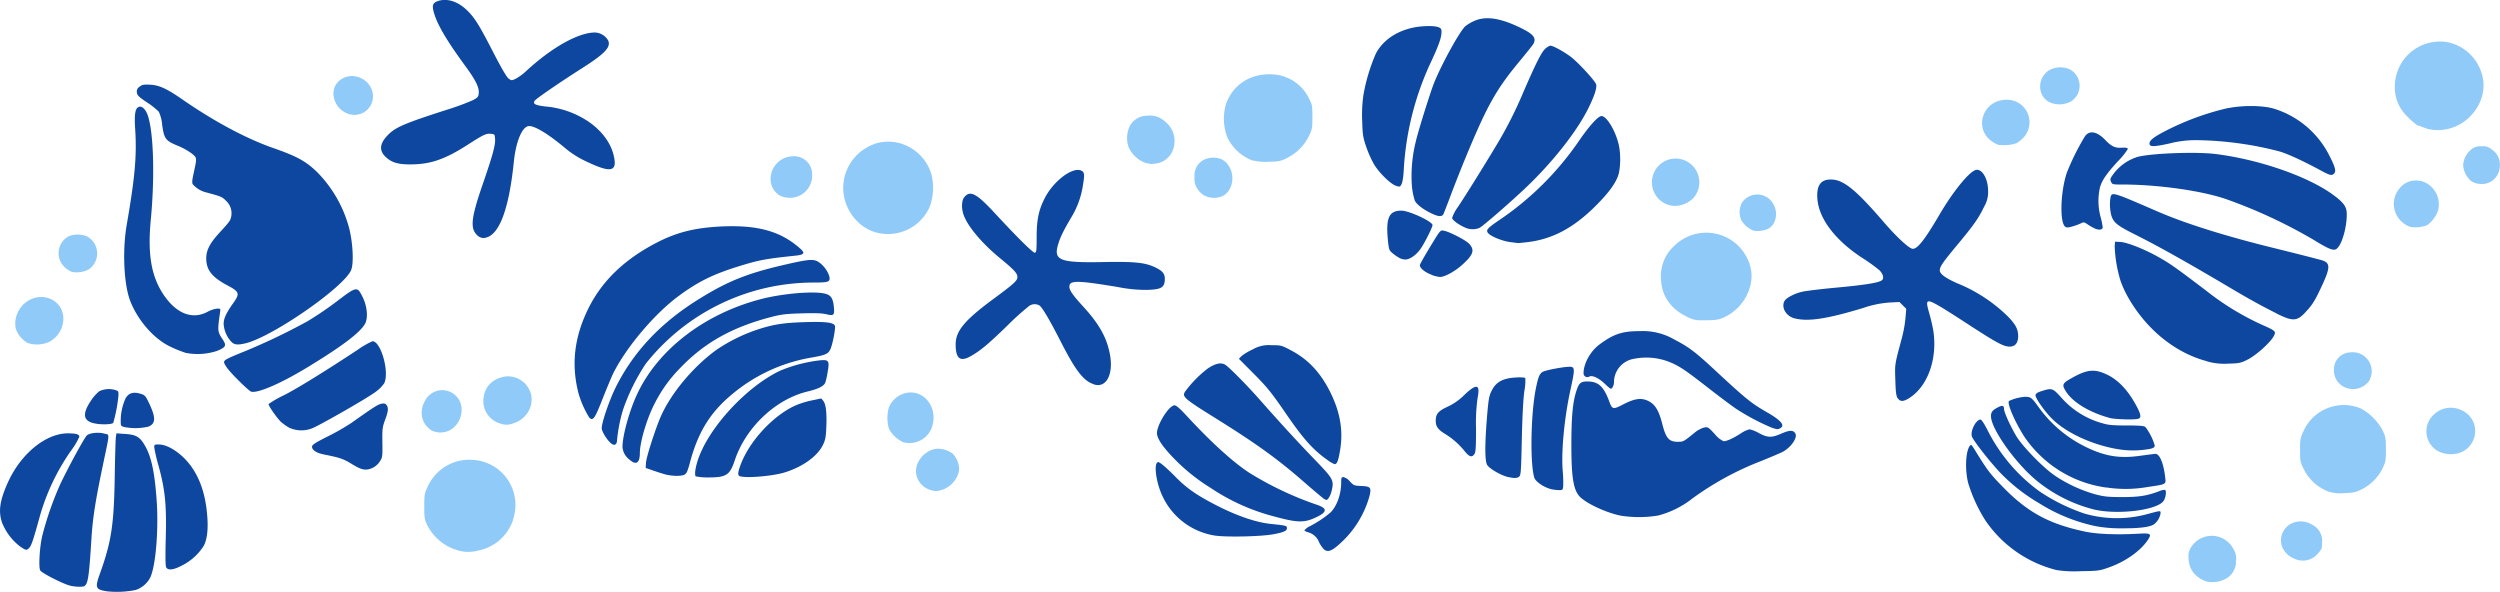<svg id="Ebene_1" data-name="Ebene 1" xmlns="http://www.w3.org/2000/svg" viewBox="0 0 737.01 174.49"><defs><style>.cls-1{fill:#0e47a0;}.cls-2{fill:#90caf8;}</style></defs><path class="cls-1" d="M96.83,474.09c-3.4-.54-3.58-1-2-5.39,3.34-9.31,4.09-14.31,4.31-28.75.09-5.64.24-10.75.33-11.34l.17-1.09,2.54.18c3.17.21,4.29.83,5.67,3.13,2,3.27,3,7.77,3.61,16,.68,8.92-.23,20-1.93,23.34a7.57,7.57,0,0,1-4.23,3.53A27.92,27.92,0,0,1,96.83,474.09ZM86,472.43c-2-.47-8.41-3.72-8.83-4.51-.54-1-.16-7.14.64-10.35a95,95,0,0,1,5.32-15.18c2.65-5.51,7.09-13.63,7.82-14.29s3.29-1,5.1-.5c1.64.44,1.69-.72-.42,9.37-2.2,10.55-3,15.57-3.37,21.72-.7,11.14-1,13.14-2.06,13.85C89.69,472.86,87.56,472.8,86,472.43Zm585.61-4.6a35.89,35.89,0,0,1-20.94-14.54,45.19,45.19,0,0,1-5.12-11.08c-1-3.85-.78-9.27.44-10.95.39-.53.51-.45,1.41,1,3.9,6.34,4.57,7.21,8.69,11.4,7.12,7.23,13.39,10.6,23.86,12.82,3.6.76,9.37,1,16.09.61,3.37-.18,3.69.08,2.37,2-2.22,3.22-6.64,6.31-11.5,8-2.64.93-3.1,1-8.08,1.06A35,35,0,0,1,671.57,467.83ZM114.3,467c-.23-.43-.27-3.21-.12-8.73.25-9.7-.19-14.11-2.14-21.23a46.93,46.93,0,0,1-1.26-5.42c0-.76.11-.83,1.36-.82,2.68,0,6.62,2.59,9.25,6.08,2.85,3.77,4.51,8.66,5,14.77.35,4.11,0,7.06-1,9a16.11,16.11,0,0,1-6.39,5.81C116.45,467.82,114.82,468,114.3,467Zm341.09-5.53a9.17,9.17,0,0,1-1.21-1.84,4.79,4.79,0,0,0-3.1-2.9c-.67-.18-1.22-.46-1.22-.63a4.94,4.94,0,0,1,1.68-1.24,32.14,32.14,0,0,0,6-4c1.89-1.85,3.16-5.42,3.16-8.86,0-1.41.08-1.58.69-1.58a3.75,3.75,0,0,1,1.86,1.26c1.11,1.21,1.27,1.27,3.36,1.36,2.87.13,3.09.45,2.32,3.38a29.5,29.5,0,0,1-9.42,14.33C457.55,462.41,456.41,462.61,455.39,461.49ZM71.2,460.85A16.67,16.67,0,0,1,66,454.06c-1.27-3.4-.79-6.78,1.74-12.29,3.82-8.29,11-14.13,17.4-14.25,2.51,0,3.56.25,3.56,1a21.23,21.23,0,0,1-2.42,4.07A64.21,64.21,0,0,0,77,452.15c-1.81,6.62-2.45,8.51-3.06,9.12C73.12,462.09,73,462.07,71.2,460.85ZM423,457.58A20.52,20.52,0,0,1,408,446c-1.9-4-2.65-9.77-1.29-10,.39-.08,2,1.23,4.81,4a35,35,0,0,0,7.63,6.12c7.86,4.64,15.28,7.53,20.79,8.1,4.55.47,4.77.53,4.77,1.26s-.74,1.19-4,1.79C436.79,458,425.79,458.18,423,457.58Zm259.91-2.74a50.94,50.94,0,0,1-16.49-6.74,52.72,52.72,0,0,1-11.46-9c-3.2-3.39-8.09-9.66-8.35-10.73-.43-1.69,1.26-4.91,2.57-4.91.29,0,1.07,1.19,2,3a50.07,50.07,0,0,0,15.37,18.16,55.52,55.52,0,0,0,13.29,6.56,34.34,34.34,0,0,0,18.47.16c4.13-1.1,3.94-1.09,3.94-.24a5.08,5.08,0,0,1-2,3.28c-1.25.8-4.32,1.17-9.52,1.14A40,40,0,0,1,682.87,454.84Zm-241-2.57a61,61,0,0,1-19.71-8.67A55.73,55.73,0,0,1,411.47,435c-3.15-3.23-4.79-5.56-5.06-7.21-.36-2.27,3.43-8.53,5.18-8.53.5,0,1.71,1.07,4,3.58,7,7.51,13.13,13.09,18,16.3a97.85,97.85,0,0,0,20.07,9.48c3.12,1.08,2.92,2.19-.7,3.81C449.82,453.87,447.78,453.84,441.85,452.27Zm101-.52c-4.13-.89-9.44-3.32-11.65-5.34s-2.76-6.24-2.7-16.89c.05-7.62.48-11.69,1.6-14.87.69-2,1.25-2.42,3.09-2.42,3.25,0,4.81,1.41,6.46,5.84.91,2.45,1.1,2.49,4.19.89,3.4-1.76,5.37-2,7.49-.9,1.92,1,3,2.83,4,6.8s1.91,5.15,4.44,5.15c1.77,0,1.75,0,5-2.63a8,8,0,0,1,2.84-1.57c1.13-.21,1.24-.15,3.15,1.91a7.39,7.39,0,0,0,2.61,2.13c.92,0,2.76-.82,5-2.26a8.53,8.53,0,0,1,2.65-1.26,10.24,10.24,0,0,1,2.77,1.12c2.62,1.39,3.73,1.41,6.65.13,2.42-1.06,3.52-1.06,4.1,0,.68,1.28-1.36,4.18-3.85,5.45-.63.32-3.46,1.52-6.27,2.66a87.63,87.63,0,0,0-20.29,11.07,27.61,27.61,0,0,1-10.09,5A34.57,34.57,0,0,1,542.87,451.75ZM683,450.06a43.59,43.59,0,0,1-17.29-8.6c-6.31-5.22-13.45-15.3-13.45-19,0-1.24.45-1.79,2.17-2.67,1.2-.6,1.67-.45,1.68.56s2,5.31,3.71,8.15c2,3.16,8,9.33,11.47,11.62a41.63,41.63,0,0,0,11.62,5.35c2.69.71,3.81.83,7.93.84,5,0,7.29-.34,10.94-1.7a4,4,0,0,1,1.84-.42c.4.41.17,2.21-.43,3.18C701.48,450.09,690.21,451.59,683,450.06Zm-227.66-3.45c-.44-.3-2.66-2.2-5-4.21-8.13-7.15-14.38-11.67-26.68-19.34-9.28-5.78-9.9-6.32-9-7.82a34,34,0,0,1,6.75-6.87c2.24-1.45,3.74-1.79,5-1.14,1,.53,6.38,5.95,10.2,10.28,6.06,6.88,11.53,12.83,16.21,17.67,5.55,5.74,5.79,6.17,5.09,9.2-.33,1.47-1.09,2.78-1.61,2.78A3.87,3.87,0,0,1,455.29,446.61ZM522.7,444c-2.28-.55-4.73-2.23-5.1-3.5-1.25-4.32-1-18.57.44-25.94.68-3.45,1.06-4.45,1.91-5.08s7.72-1.85,8.69-1.54.81,1.41-.32,6.59c-1.83,8.36-2.78,18.22-2.32,24a35.94,35.94,0,0,1,.14,4.73c-.14,1-.24,1-1.32,1A12.39,12.39,0,0,1,522.7,444Zm163.61-.49a34.86,34.86,0,0,1-24.26-15.07c-2.79-4.37-5.12-9.81-4.48-10.46a13.32,13.32,0,0,1,4.78-1.23c1.61,0,1.93.23,3.92,3a37.08,37.08,0,0,0,13.16,11.39c6,3.08,10.51,3.9,16.76,3,2.14-.29,4.16-.55,4.49-.57,1.26-.09,2.43,2.64,2.92,6.79.26,2.29.56,2.13-5.28,3A37.42,37.42,0,0,1,686.31,443.48Zm-176.38-3.09c-2.14-.5-5.62-2.53-6.22-3.62-.69-1.26-.68-6.2,0-14.43.44-5.13.59-5.94,1.41-7.53,1.26-2.47,3.24-3.55,7-3.78,1.75-.11,2.72,0,2.86.19a16.3,16.3,0,0,1-.28,3.8c-.32,2.19-.6,7.37-.75,14.15-.22,10-.28,10.71-.85,11.13S511.75,440.82,509.93,440.39Zm-239.48-.18c-.45-.44-.19-2.45.61-4.89,3.15-9.52,14.37-21.67,24.33-26.34a43.45,43.45,0,0,1,11.51-3c2.71-.28,3,.06,2.42,3.32a24.35,24.35,0,0,1-.69,3.18c-.42,1.1-2,1.89-5.22,2.67-9.46,2.27-18.26,10.59-21.5,20.34-1.43,4.3-2.47,5-7.77,5A17.41,17.41,0,0,1,270.45,440.21Zm13.18,0c-.87-.23-.9-.86-.12-3.09,2.45-7,9.52-14.77,16.26-17.83a27.16,27.16,0,0,1,4.87-1.51l2.79-.58.59.73c.77.95,1.07,3.49.89,7.74-.12,2.95-.27,3.73-1,5.25-1.66,3.4-6.16,6.58-11.56,8.18C292.86,440.13,285.68,440.75,283.63,440.21Zm-21.56-.45c-.71-.16-2.44-.69-3.85-1.18l-2.56-.89.08-1.48c.07-1.44,2.16-8.15,3.93-12.63,2.82-7.11,9.53-15.36,16.8-20.67a49.63,49.63,0,0,1,11.37-5.75c5.1-1.74,8.21-2.26,14.73-2.45,6.22-.19,8.49.09,8.88,1.08.25.68-.69,5.54-1.35,6.93s-1.39,1.71-5.86,2.48a49.2,49.2,0,0,0-23.51,11.11c-6.15,5.19-9.68,11-12,19.71-.73,2.7-1,3.34-1.67,3.67C266.13,440.15,264,440.17,262.07,439.76Zm-93-3.21c-2.58-1.57-3.53-1.89-8.36-2.85-2.16-.43-3.54-1.38-3.4-2.36.07-.51,1.15-1.2,4.59-2.92a68.67,68.67,0,0,0,7-4c6.49-4.6,7.82-5.46,8.84-5.65.85-.17,1.19-.08,1.52.37.62.86.53,1.8-.43,4.4-.78,2.13-.85,2.66-.79,6.67s0,4.42-.67,5.43a5.26,5.26,0,0,1-4.24,2.55C172,438.18,171.13,437.83,169,436.55Zm287.76-1.08c-4.24-2.94-7.14-6.13-12.08-13.31-4.72-6.86-5.83-8.24-10.14-12.56l-4.06-4.08.72-.77a16.17,16.17,0,0,1,3.35-2,9.27,9.27,0,0,1,5.51-1.24c2.82,0,2.94,0,5.8,1.53,5.08,2.66,8.8,6.67,11.67,12.56s3.75,11.27,2.73,17.13c-.52,3-.89,3.88-1.59,3.84A8.17,8.17,0,0,1,456.79,435.47Zm-205.93-.22a5.12,5.12,0,0,1-2.08-3.74c0-3.42,2.12-11,4.47-15.89,6.24-13.09,20-23.52,36.57-27.76,6.35-1.62,15.42-2.37,18.71-1.54,1.7.42,2.34,1.4,2.57,3.92s-.07,2.66-2.23,2.14c-1.27-.31-3.3-.38-7.31-.26-4.82.15-6,.3-9.24,1.15-11.39,3-19.55,7.62-26.64,15.08a41.18,41.18,0,0,0-7.64,10.8c-2.18,4.33-4.14,11-4.14,14.23C253.9,436.33,252.83,437,250.86,435.25ZM497.27,433a22.4,22.4,0,0,0-5.69-5.15c-2.34-1.39-3.06-2.38-3-4.14,0-1.93.77-2.79,3.51-4.05A17,17,0,0,0,497,416.2c3.62-3.45,4.73-3.21,3.92.84a52.92,52.92,0,0,0-.47,9.13c0,5.4-.09,6.87-.47,7.45C499.26,434.66,498.57,434.51,497.27,433ZM691,432.38c-7.87-1-16.31-4.76-20.71-9.13-2.3-2.29-5-6.17-4.9-7,.06-.47.57-.8,1.85-1.2,3-.95,3.21-.89,5.82,2a24.87,24.87,0,0,0,12.27,7.56c1.51.46,3,.59,6.92.59s5.11.11,5.55.47a16.8,16.8,0,0,1,2.74,5.44c0,.47-.32.72-1.2.95A27.36,27.36,0,0,1,691,432.38ZM245.49,430.5c-1.2-.95-2.79-3.52-2.79-4.51,0-1.58,2-7.47,3.69-11.13,5.24-11,13.59-20,25.54-27.27,8.12-5,13.87-7.26,24.33-9.69,7.42-1.72,8.81-1.84,10.32-.92a8.14,8.14,0,0,1,3.2,4.2c.38,1.71-.08,1.89-4.78,1.89a63.11,63.11,0,0,0-49.27,23.87A59.15,59.15,0,0,0,249,420.51a46,46,0,0,0-1.78,9C247.18,430.88,246.48,431.27,245.49,430.5Zm-95-4.68a15,15,0,0,1-2.35-1.68c-1.22-1.16-3.79-4.85-3.65-5.26a30.48,30.48,0,0,1,4.58-2.62c4.09-2.09,12-7,21.7-13.38a24.52,24.52,0,0,1,4.35-2.51c2.52,0,5.08,9.27,3.43,12.43a11,11,0,0,1-2.67,2.61c-2.61,1.92-16.6,9.92-18.62,10.65A8.59,8.59,0,0,1,150.48,425.82Zm437.18.05a66.21,66.21,0,0,1-10.4-5.49c-1.28-.85-5-3.63-8.27-6.18-7.14-5.56-8.74-6.62-11.87-7.85a18.69,18.69,0,0,0-10.75-.67,7,7,0,0,0-5.26,6.73,3.27,3.27,0,0,1-.45,1.6c-.43.59-.54.53-2.33-1.17s-3.73-2.58-4.59-2a1.12,1.12,0,0,1-1.6-1.09c0-2.75,2-6.42,4.61-8.36,4.19-3.14,6.78-4,11.88-4a18.59,18.59,0,0,1,10.45,2.57c4.1,2.12,6.07,3.61,12,9.13,9.09,8.42,10.43,9.51,15.1,12.2,4.24,2.44,5.46,3.91,3.92,4.74C589.37,426.4,589.32,426.39,587.66,425.87Zm-485.77-.22c-1-.29-1-.38-1-1.85a16,16,0,0,1,1.32-6.35c.84-1.75,2.26-2.27,4.45-1.62,1.33.39,1.51.58,2.48,2.58,2.14,4.42,2.12,6.22-.07,7.13A17.05,17.05,0,0,1,101.89,425.65Zm-8-.94c-4-.54-4.6-2.57-1.83-6.74a12.13,12.13,0,0,1,2.52-2.87,6.63,6.63,0,0,1,4.88-.3c.8.3.84.42.72,2a44.18,44.18,0,0,1-1.5,7.65C98.28,424.85,95.88,425,93.85,424.71ZM239,422.83a28.77,28.77,0,0,1-3.18-7.24c-2.16-8.52-1.19-16.53,3-25,4-8,10.51-14.31,20-19.24,6.07-3.16,11.63-4.52,19.73-4.84,9.82-.38,16.25,1.31,21.68,5.7,2.67,2.16,2.57,2.62-.59,2.95-8.15.85-10.41,1.25-15.42,2.77-8.38,2.53-12.86,4.69-18.83,9.09-7.1,5.23-15.47,15.13-19.3,22.82-.44.88-1.83,4.22-3.1,7.41C240.64,423.27,240.11,424,239,422.83Zm448.23.14c-6-1.63-11-4.65-13-8-1.09-1.77-.88-2.22,1.69-3.67,4.67-2.65,6.82-2.87,10.6-1.07,3.45,1.65,6.51,5,9,9.94.93,1.84,1,2.75.3,3C695,423.61,688.9,423.41,687.27,423Zm-62.49-5.81c-.43-.67-.58-1.8-.68-5.39-.15-4.85-.24-4.26,2-12.64a36.58,36.58,0,0,0,1-5.66l.21-2.67-1-1-1-1-2.95.16a30.19,30.19,0,0,0-7.76,1.61c-10.73,3.24-16.17,4.07-20.19,3.06-2.53-.64-4-3.19-3-5.1.48-.89,2.77-2.14,5-2.7,1-.27,5.75-.85,10.44-1.28,8.81-.82,12.76-1.49,13.42-2.28.52-.63.16-1.8-.89-2.86a51,51,0,0,0-5-3.59c-8.06-5.26-12.88-11.65-13.27-17.56-.27-4.08,1.18-5.82,4.59-5.54s7.14,3.41,14.88,12.4c4.05,4.7,7.65,8,8.68,8,1.43,0,3.56-2.74,7.91-10.16,3.9-6.65,8.58-12.43,10.58-13.06,1.82-.58,3.68,2.46,3.7,6.07a8.44,8.44,0,0,1-1.16,4.71c-1.6,3.35-3,5.38-7.94,11.3-4.29,5.17-5.14,6.4-5.14,7.5s1.9,2.39,5.31,3.87a45.93,45.93,0,0,1,14.79,9.74c2.26,2.36,3,3.71,3,5.77s-.93,3.1-2.51,3.09c-1.77,0-3.83-1.11-12.15-6.52-9.38-6.11-11.41-7.24-12-6.7-.32.32-.23,1,.45,3.37a51.49,51.49,0,0,1,1.18,5.05c1.31,8.27-1.56,16.44-7,19.92C626.43,418.23,625.5,418.25,624.78,417.16Zm-485.5-2c-.6-.21-4.74-4.22-6.39-6.19a9.12,9.12,0,0,1-1.43-2.14c-.27-.86.27-1.16,6.38-3.63a187.08,187.08,0,0,0,18.13-8.7,99.89,99.89,0,0,0,8.56-5.8c6-4.56,6.11-4.57,7.68-1.45,1.24,2.46,1.65,5.5,1,7.41-.78,2.38-5.87,6.42-15.7,12.46C148.75,412.57,141.19,415.89,139.28,415.21Zm248.39-2.16c-2.95-1-5.31-4.11-9.55-12.41-3.29-6.45-5.41-10.05-6.32-10.76a2.85,2.85,0,0,0-3,.1,72.66,72.66,0,0,0-6.4,5.76c-5.81,5.63-8,7.46-10.93,9.11-3.07,1.73-4.39.67-4.39-3.52,0-3.92,2.62-7.08,11-13.28,6.22-4.58,7.21-5.48,7.2-6.56s-.79-2-5.14-5.57c-5.39-4.45-9.53-9.39-10.72-12.77-.67-1.91-.6-4.17.17-5.15,1.7-2.17,3.59-1.21,8.87,4.48,7.47,8.06,11.53,12,12,11.85s.49-.93.5-4.62c0-5.2.62-8.11,2.51-11.71,2.54-4.83,7.94-8.91,10.5-7.94,1.09.42,1.19,1.15.64,4.3a25.22,25.22,0,0,1-3.5,9.64c-2.37,4.05-3.24,5.84-3.86,8-1.33,4.59.58,5.32,13.29,5.08,9.26-.18,12.35.13,15.33,1.54,2.32,1.1,3,2,2.86,3.86-.15,2.11-1.12,2.65-5,2.8a42.06,42.06,0,0,1-8.88-.85c-12.09-2-14.24-2-14.24-.1,0,1.09.95,2.45,4.32,6.14,4.15,4.56,6.36,8.33,7.36,12.58C393.93,409.6,391.65,414.47,387.67,413.05Zm328.26-6.75c-9.26-2.44-17.72-9.27-23.12-18.67a31.45,31.45,0,0,1-2.31-5,39.8,39.8,0,0,1-1.73-10.16l.1-1.41,1.57.09c2,.1,7,2.09,11.1,4.37,3.3,1.84,5,3,14.21,10a79.25,79.25,0,0,0,16.34,10c4.2,1.85,4.32,2,3.55,3.43-1,1.89-5.28,5.7-7.72,6.9-2,1-2.48,1.09-5.57,1.17A18.52,18.52,0,0,1,715.93,406.3Zm-596.12-2.56a34.29,34.29,0,0,1-4.48-1.84c-4.68-2.29-9.34-7.64-11.55-13.27-1.92-4.87-2.39-14.91-1.07-22.54,2.43-14,3-20.36,2.49-28.24-.28-4.47,0-6.19,1.14-6.54.81-.26,1.77.57,2.4,2.07,1.85,4.45,2.32,18,1.08,31.08-1,10.24.11,16.75,3.68,22.13,3.74,5.64,8.47,7.54,12.94,5.2a8.78,8.78,0,0,1,2.95-1c1,0,1,0,.8,1.36-.74,5.2-.71,5.45.77,7.69,1.24,1.87,1,2.3-1.49,3.38A18.16,18.16,0,0,1,119.81,403.74Zm13.62-3.29a8.61,8.61,0,0,1-2.15-5.14c0-1.57.73-3.18,2.78-6.06s1.94-3.39-1.65-5.29c-4.6-2.44-6.26-4.56-6.26-8,0-2.35,1.07-4.44,3.79-7.41,3.17-3.46,3.29-3.62,3.57-4.88a5,5,0,0,0-1.57-4.7c-1.15-1.15-1.41-1.25-6.14-2.52a7.65,7.65,0,0,1-3.62-2.31c-.25-.41-.19-1.25.25-3.21,1-4.72,1.06-4.48-.46-5.79a19.65,19.65,0,0,0-4.21-2.35c-3.62-1.5-4-2-4.6-6.12a11,11,0,0,0-1-3.91,21.15,21.15,0,0,0-3.46-2.74c-2.47-1.66-2.87-2.06-3-2.93a1.63,1.63,0,0,1,.8-1.71c.78-.61,1.2-.69,3.14-.59,2.7.15,4.84,1.14,9.6,4.43,9.32,6.45,18.78,11.5,26.74,14.27,7,2.44,9.68,3.92,13.07,7.28a37.11,37.11,0,0,1,9.18,16.11c1.14,4.34,1.46,10.39.67,12.46C167,384.27,145.47,399.19,137.6,401,135.28,401.54,134.35,401.42,133.43,400.45Zm603.12-8.2c-4-2-7.85-4.08-13.74-7.58-12.8-7.59-21.21-12.3-28.21-15.8-5.19-2.6-6.26-3.49-6.87-5.73a13.33,13.33,0,0,1-.17-5.29c.46-1.45.77-1.36,13.64,4.23,8.37,3.64,20.33,7.4,35.06,11,7.22,1.79,13.53,3.4,14,3.6,2,.78,2,2.13-.11,6.75s-3,6.13-4.75,8C742.57,394.55,741.42,394.64,736.55,392.25Zm-249-11.36c-2.23-.8-3.84-2.17-3.57-3.05.11-.38,1.51-2.84,3.1-5.45,2.87-4.73,2.9-4.76,3.89-4.57,1.84.37,6.62,2.85,7.58,3.95,1.58,1.81,1.13,3.15-2,6-2.16,2-5.33,3.73-6.64,3.7A9,9,0,0,1,487.55,380.89Zm-9.68-5.05a12.66,12.66,0,0,1-2-1.38c-1-.86-1.09-1-1.38-4.07-.61-6.38.38-8.47,4-8.47,2.27,0,9.17,3.21,9.17,4.26,0,.64-2.13,4.91-3.4,6.83s-3.3,3.34-4.64,3.32A4.71,4.71,0,0,1,477.87,375.84Zm270.08-5a149.22,149.22,0,0,0-26.37-12.33c-7.18-2.46-19.84-4.26-30.23-4.29-3.19,0-3.3,0-3.65-.8s-.24-1,.51-2.05a14,14,0,0,1,7.36-5.31c4.11-1.07,17.34-1.55,23-.83,13.08,1.65,27.62,6.75,34.93,12.27,2.91,2.19,3.69,3.36,3.69,5.54,0,3.68-1.32,8.48-2.73,9.88C753.56,373.88,752.36,373.5,748,370.86Zm-237.5.33c-2.16-.28-5.49-1.62-6.33-2.55s-.26-1.53,2.9-3.7a88.3,88.3,0,0,0,23.78-23.52c3.14-4.55,5.7-7.37,6.69-7.37,1.46,0,4,4.11,5,8.15.73,2.83.65,7.42-.17,9.61-.9,2.4-3,5.19-6.7,8.86-6.41,6.37-12.6,9.66-19.85,10.54-1.49.18-2.86.31-3,.28ZM205.88,369c-2-2-1.66-5.06,1.74-14.92,2.94-8.52,3.77-11.55,3.64-13.35-.1-1.38-.13-1.42-1.28-1.52-1.39-.11-2.13.24-6.77,3.22-6.58,4.22-10.8,5.72-16.39,5.8-3.84.06-5.75-.42-7.48-1.9-2.36-2-2.25-4.1.34-6.77,2.22-2.29,5-3.46,17.39-7.44a72.68,72.68,0,0,0,7.68-2.83c1.44-.78,1.61-1,1.7-2.08.15-1.71-.95-3.88-4.15-8.24-5.3-7.24-8.07-11.95-9.07-15.45-.61-2.16-.37-2.89,1.16-3.43,2.55-.89,5.6,0,8.13,2.28s3.92,4.48,8.15,12.72c2.4,4.66,4,7.41,4.56,7.83.84.62.91.62,2.08.09a15.43,15.43,0,0,0,3-2.18c7.62-7.06,15.49-11.48,20.43-11.48a4.71,4.71,0,0,1,3.84,2.32c.93,1.94-.92,3.91-7.62,8.17s-13.77,9.12-14.08,9.69c-.48.9.23,1.26,3.23,1.63a26.89,26.89,0,0,1,12.43,4.29c4.16,2.77,6.93,6.51,7.76,10.45,1,4.56-1,4.9-8.22,1.43A27.76,27.76,0,0,1,232,343.5c-4.88-4.11-8.86-6.56-10.67-6.57-2,0-3.9,4.32-4.54,10.57-1.52,14.8-4.63,22.43-9.12,22.43A2.82,2.82,0,0,1,205.88,369ZM683,367.19a16.65,16.65,0,0,1-2.18-1.22c-1.06-.73-1.26-.77-2-.38a18.13,18.13,0,0,1-2.49.92c-1.3.38-1.76.41-2.18.1-1.68-1.23-1.42-10.27.46-15.9A70.37,70.37,0,0,1,680,339.89c1.36-1.8,3.57-1.36,6,1.2,1.66,1.74,2.79,2.3,4.43,2.24,1.94-.08,2.14,0,2.14.42a20.48,20.48,0,0,1-2.85,3.51c-3.38,3.69-4.69,5.59-5.33,7.74a18.19,18.19,0,0,0,.17,8.68,24.88,24.88,0,0,1,.64,3.06C685.19,367.49,684.21,367.69,683,367.19ZM497.56,367c-1.95-.77-4.16-2.36-4.16-3a12.15,12.15,0,0,1,1.71-3.21c2.16-3.23,7.25-11.38,11-17.62a119.41,119.41,0,0,0,8.19-16c3.78-8.74,5.49-12.13,6.6-13.06a3.86,3.86,0,0,1,1.46-.88c.92,0,5,2.33,6.76,3.89,2.5,2.18,6.51,6.66,6.74,7.52.26,1-.41,3.15-2.12,6.69-3.39,7-10.67,16.27-18.85,24-4.77,4.49-12.37,11.08-13.41,11.62A5.34,5.34,0,0,1,497.56,367Zm-9.83-4.13c-2.58-1.15-4.77-2.77-5.32-3.94a19.67,19.67,0,0,1-.88-4.5,41.84,41.84,0,0,1,1.18-13c.68-3,4.2-14.23,5.31-17.05,2.18-5.51,7.53-15.25,9.27-16.88A12.89,12.89,0,0,1,499.8,306c3.34-1.55,7.54-1,13.34,1.77,4.24,2,5.22,3.17,4.18,5-.21.37-2,2.58-3.91,4.91-7,8.4-9.7,13.22-16,28.47-1.33,3.21-3.29,8.17-4.35,11s-2.07,5.44-2.24,5.77C490.42,363.67,489.47,363.66,487.73,362.88Zm-11.23-8.49c-1.61-.7-4.8-3.92-6.17-6.25a33.1,33.1,0,0,1-2.27-5.12c-.93-2.73-1.05-3.51-1.17-7.58a40.64,40.64,0,0,1,.38-7.77,54,54,0,0,1,3.61-12c2.37-4.7,7.82-7.82,14.27-8.16,3.33-.18,5,.21,5.1,1.16.17,1.88-.59,4.1-3.58,10.46a86.08,86.08,0,0,0-7.54,31c-.18,3-.59,4.46-1.26,4.65A3.41,3.41,0,0,1,476.5,354.39Zm272.73-4.5c-5.63-3-9.88-4.93-12.19-5.54A102,102,0,0,0,713,341.09a31.14,31.14,0,0,0-8.21,1c-4.59,1-5.8,1-5.8,0,0-.85,1-1.72,3.67-3.17a79.32,79.32,0,0,1,18.8-7.14c4.65-1,10.61-1,14.13,0A27.31,27.31,0,0,1,752,345.61c1.78,3.48,2.08,4.65,1.38,5.35S752.1,351.43,749.23,349.89Z" transform="translate(-65.31 -299.77)"/><path class="cls-2" d="M715.93,471.23c-3.51-1.15-5.44-3.7-5.44-7.21a4.68,4.68,0,0,1,1-3.27,7.19,7.19,0,0,1,12.23.85,5.21,5.21,0,0,1,.76,3.65,5.73,5.73,0,0,1-3.33,5.31A8.35,8.35,0,0,1,715.93,471.23Zm26.17-6.59c-3.65-1.3-5.31-4.83-3.77-8s5.67-4.07,8.7-2.14a5.3,5.3,0,0,1,2.84,5.13c0,1.85-.08,2.05-1.29,3.37A5.7,5.7,0,0,1,742.1,464.64ZM201,462.2a14.58,14.58,0,0,1-9.68-7.51c-.87-1.79-.93-2.19-.93-5.61s.05-3.81,1-5.84a13.46,13.46,0,0,1,13.52-7.88,13.29,13.29,0,0,1,12.17,15.44,13.48,13.48,0,0,1-10.78,11.26A10.68,10.68,0,0,1,201,462.2Zm550.86-17.48a13.44,13.44,0,0,1-7.48-6.83c-1-2-1-2.32-1-5.47s.07-3.53,1-5.52a13,13,0,0,1,17-6.67,16.16,16.16,0,0,1,6.39,6.51c.82,1.8.91,2.32.92,5.52s-.06,3.64-1,5.6a13.7,13.7,0,0,1-6.16,6.18c-1.8.89-2.43,1-5.12,1.11A12.09,12.09,0,0,1,751.82,444.72Zm-411.95-.43a5.92,5.92,0,0,1-4.37-4.23c-1.08-3.59,2.41-8,6.35-8a7.32,7.32,0,0,1,4.38,1.53,7.14,7.14,0,0,1,1.8,4.25c0,2.7-2.53,5.76-5.34,6.41A4.26,4.26,0,0,1,339.87,444.29ZM784.53,433a6.66,6.66,0,0,1-1.46-11.22c4.46-4,11.92-.89,11.93,5a6.84,6.84,0,0,1-4.39,6.42A8.51,8.51,0,0,1,784.53,433Zm-453.08-2.93a9,9,0,0,1-4.09-3.94,11.53,11.53,0,0,1-.05-6.11,7.11,7.11,0,0,1,5.65-4.5c4.77-.57,8.47,4,7.37,9.15A7,7,0,0,1,331.45,430.09Zm-138.89-3.41c-3.09-1.88-3.85-5.78-1.76-9.08a5.68,5.68,0,0,1,9.22-.78c2.49,2.83,1.47,7.77-2,9.74A6,6,0,0,1,192.56,426.68Zm20.58-1.94a6.89,6.89,0,0,1-5.34-6.64c0-4,2.57-6.79,6.63-7.33a7,7,0,0,1,6.9,3.86c1.95,3.8-.31,8.64-4.62,9.92A5,5,0,0,1,213.14,424.74ZM756,413.65a5.46,5.46,0,0,1-2.64-4.89,5,5,0,0,1,4.89-5.11,5.6,5.6,0,0,1,5.41,8.51A5.88,5.88,0,0,1,756,413.65ZM73.46,400.88A8,8,0,0,1,70,396.79a7.47,7.47,0,0,1,.56-4.92c2.14-4.59,7.89-6,11.41-2.83s2.25,9.44-2.4,11.62A8.87,8.87,0,0,1,73.46,400.88Zm490-7.36c-5.11-2.16-8.07-5.95-8.44-10.85a12.15,12.15,0,0,1,4-10.54,13.42,13.42,0,0,1,22.47,7c1,5.32-2.22,11.4-7.53,14-1.69.83-2.33,1-5.29,1.05S565.07,394.22,563.41,393.52ZM86.52,379.93a7.34,7.34,0,0,1-1.79-1.08,5.67,5.67,0,0,1,.87-9.45,7.36,7.36,0,0,1,5.23,0,5.69,5.69,0,0,1,.58,9.82A7.7,7.7,0,0,1,86.52,379.93Zm238.76-11.29c-5.55-.65-10.26-5.44-11.22-11.41a13.66,13.66,0,0,1,6.86-14c7.13-4.22,16.58-.25,19,8a16.73,16.73,0,0,1-.44,9.29A13.42,13.42,0,0,1,325.28,368.64Zm256.89-.89a7.71,7.71,0,0,1-3.48-3,6,6,0,0,1,.08-5.09,5.4,5.4,0,0,1,9.39.39c1.44,2.57.68,6-1.61,7.18A7.59,7.59,0,0,1,582.17,367.75Zm194-1a6.74,6.74,0,0,1-2.18-1.09,7.09,7.09,0,0,1-1.24-10.41,6,6,0,0,1,4.85-2.26c4.32,0,7.57,4.4,6.47,8.76a8.86,8.86,0,0,1-3.23,4.4A9.61,9.61,0,0,1,776.21,366.71Zm-218.85-6.52a7,7,0,0,1,2.2-13.71,7,7,0,0,1,5.37,11.18C563.24,359.88,559.74,361.05,557.36,360.19Zm-262-2.72c-5.36-3.27-2.59-11.61,3.86-11.67a5.27,5.27,0,0,1,5.55,5.21,6.6,6.6,0,0,1-3.85,6.46A6.7,6.7,0,0,1,295.34,357.47Zm125-.08a6.84,6.84,0,0,1-2-2,5,5,0,0,1-.85-3.44,5.21,5.21,0,0,1,2.53-5,6.47,6.47,0,0,1,5.41-.28c3.92,2,4.35,8.17.75,10.62A6,6,0,0,1,420.37,357.39Zm375.32-3.51a5.91,5.91,0,0,1-1.92-.84,7,7,0,0,1-2.27-4.56,6.51,6.51,0,0,1,2.4-4.69,4.06,4.06,0,0,1,3.05-.92,3.72,3.72,0,0,1,3.08,1,5.24,5.24,0,0,1,2.27,5A5.32,5.32,0,0,1,795.69,353.88Zm-392.26-6a8.75,8.75,0,0,1-5.35-4.76,8.26,8.26,0,0,1,.24-6,5.73,5.73,0,0,1,5.1-3.27,6.52,6.52,0,0,1,5.42,1.74,7.19,7.19,0,0,1,2.59,7.36,6.28,6.28,0,0,1-4.77,4.9C404.8,348.19,404.56,348.19,403.43,347.84Zm31.33-.77a13.6,13.6,0,0,1-7.57-6.88,15.38,15.38,0,0,1-.43-9.74c2.05-5.85,7.3-9.21,13.79-8.84a12.6,12.6,0,0,1,10.65,7c1,1.94,1.06,2.19,1.06,5.56s-.06,3.64-1.07,5.7a14.06,14.06,0,0,1-6.36,6.37c-2,1-2.44,1.07-5.53,1.14A14.29,14.29,0,0,1,434.76,347.07Zm220-4.59a8,8,0,0,1-2.14-1.09c-5.57-3.84-2.69-12.26,4.21-12.29a6.63,6.63,0,0,1,4.89,11.32,9.54,9.54,0,0,1-1.89,1.49A11.34,11.34,0,0,1,654.79,342.48ZM781,337.76c-.75-.24-1.61-.56-1.92-.69a2.53,2.53,0,0,0-.71-.22c-.53.07-3.82-2.92-4.83-4.4a11.66,11.66,0,0,1-2.22-7.19,13.26,13.26,0,0,1,11.87-13.16c6.53-.82,12.85,4,14.09,10.78,1.35,7.31-4.77,14.8-12.43,15.2A11.49,11.49,0,0,1,781,337.76ZM167.92,333.3a6.45,6.45,0,0,1-4.31-6c0-4.07,4.77-6.46,8.52-4.27a5.94,5.94,0,0,1,3,3.93A5.46,5.46,0,0,1,167.92,333.3Zm501.49-3.45c-3.37-1.78-3.58-6.69-.39-9.12a6.72,6.72,0,0,1,6.48-.51,5.48,5.48,0,0,1,.27,9.5A7.18,7.18,0,0,1,669.41,329.85Z" transform="translate(-65.31 -299.77)"/></svg>